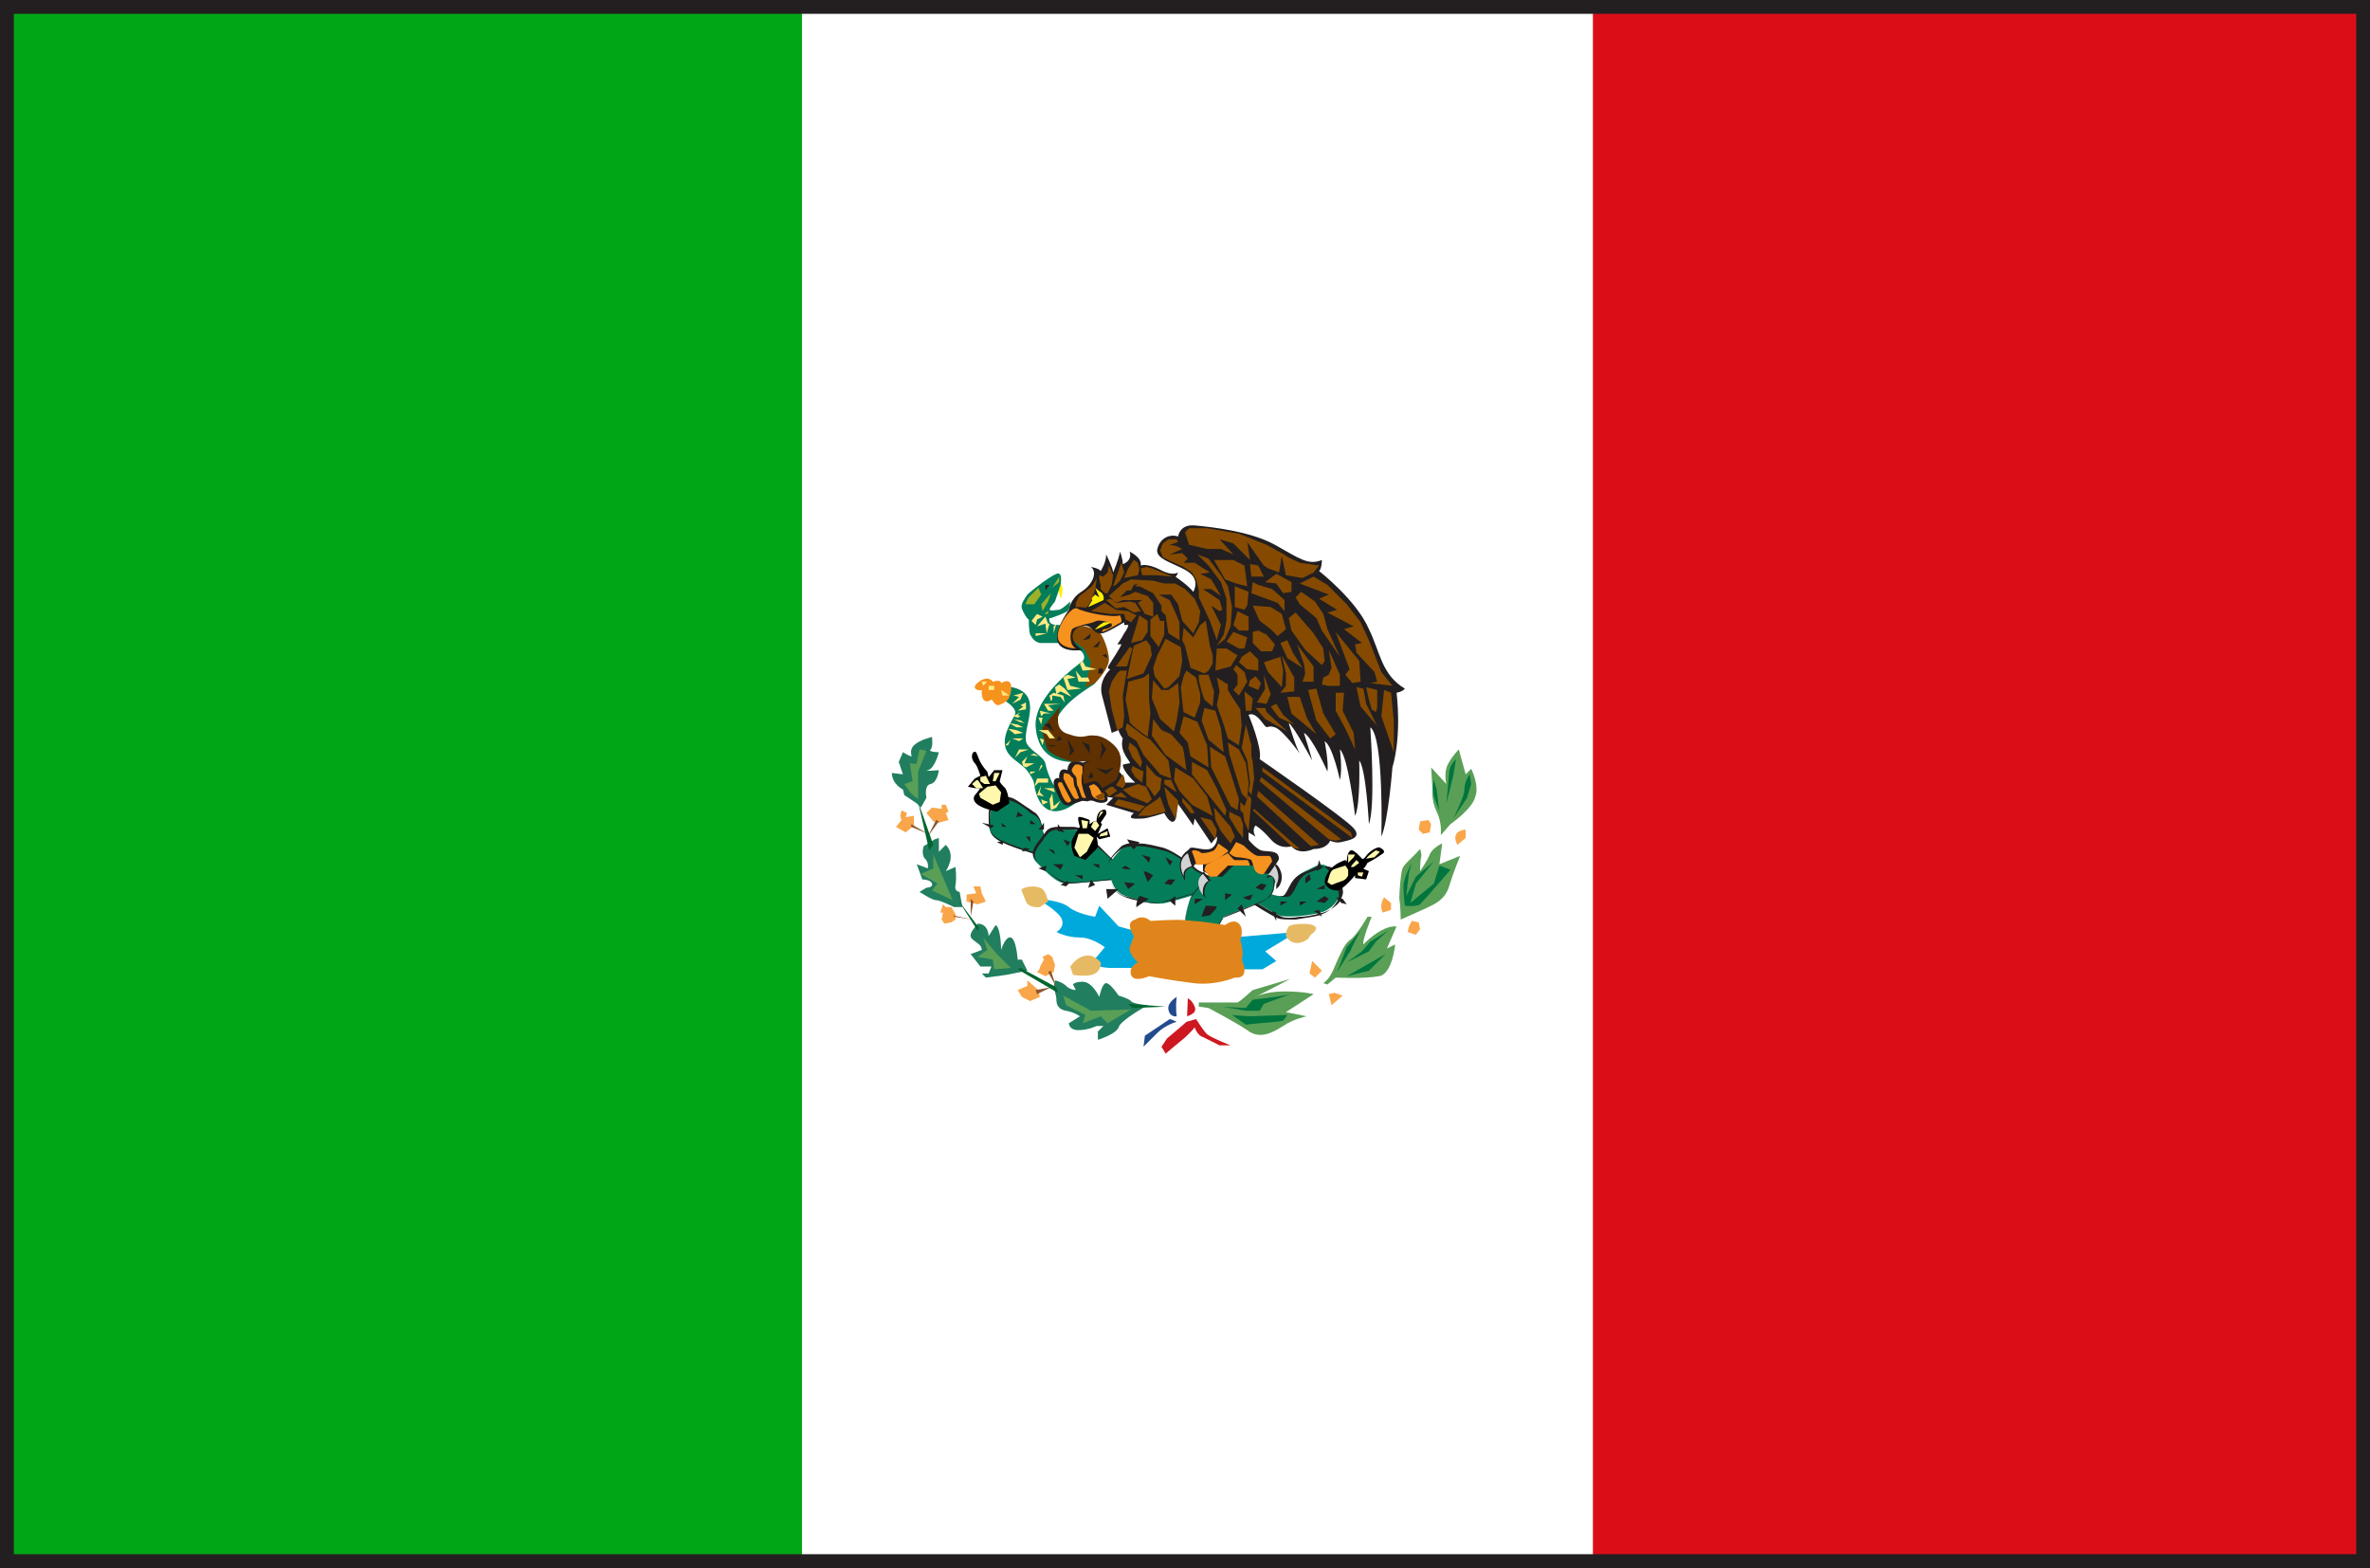 <?xml version="1.0" encoding="utf-8"?>
<!-- Generator: Adobe Illustrator 26.3.1, SVG Export Plug-In . SVG Version: 6.00 Build 0)  -->
<svg version="1.1" id="Layer_1" xmlns="http://www.w3.org/2000/svg" xmlns:xlink="http://www.w3.org/1999/xlink" x="0px" y="0px"
	 viewBox="0 0 171.4 113.4" style="enable-background:new 0 0 171.4 113.4;" xml:space="preserve">
<style type="text/css">
	.st0{fill:#FFFFFF;}
	.st1{fill:#01A616;}
	.st2{fill:#DB0E18;}
	.st3{fill:#00A9DC;}
	.st4{fill:#047E5A;}
	.st5{fill:#231F20;}
	.st6{fill:#FFF100;}
	.st7{fill:#854A00;}
	.st8{fill:#F6921E;}
	.st9{fill:#FFEA81;}
	.st10{fill:#9CB127;}
	.st11{fill:#FFF8AD;}
	.st12{fill:#E0851B;}
	.st13{fill:#E6BA64;}
	.st14{fill:#217E5F;}
	.st15{fill:#F9A64A;}
	.st16{fill:#8E5630;}
	.st17{fill:#00652E;}
	.st18{fill:#599F56;}
	.st19{fill:#00753D;}
	.st20{fill:#224B8E;}
	.st21{fill:#CD181F;}
	.st22{fill:#D0D2D3;}
	.st23{fill:#F6921E;stroke:#231F20;stroke-width:0.22;stroke-miterlimit:22.93;}
	.st24{fill:#5F3100;}
</style>
<g id="a">
</g>
<g id="c">
	<g>
		<rect class="st0" width="171.4" height="113.4"/>
		<rect class="st1" width="58" height="113.4"/>
		<rect x="115.2" class="st2" width="56.2" height="113.4"/>
		<path class="st3" d="M82,67.3L80.9,67l-1.4-1.5l-0.3,0.8c0,0-1.3-0.2-1.9-0.7S75,65,75,65s1.6,0.9,1.8,1.5
			c0.2,0.6-0.4,0.9-0.4,0.9s0.7,0.4,1.7,0.4c0.9,0,1.8,0.7,1.8,0.7l-1,1.2c0,0,0.7,0.3,1.4,0.3s2.2,0,2.2,0L82,67.3L82,67.3z"/>
		<polygon class="st3" points="89.1,67.8 93.8,67.4 91.5,68.8 92.3,69.5 91.3,70.1 87.6,70.1 		"/>
		<path class="st4" d="M91.5,64.5c0.2,0.1,1.2,0.5,1.5,0.2c0.4-0.3,0.5-1.3,1.4-1.7s1-0.6,1.5-0.4c0.4,0.2,1.1,1.7,1,2.1
			s-0.6,1.1-1.4,1.3c-0.7,0.2-2.5,0.4-3,0.2c-0.5-0.2-1.9-1.1-1.9-1.1L91.5,64.5L91.5,64.5z"/>
		<path class="st5" d="M91.5,64.5C91.5,64.5,91.6,64.5,91.5,64.5c0.4,0.2,1.2,0.5,1.4,0.2c0.1-0.1,0.2-0.3,0.3-0.5
			c0.2-0.4,0.5-0.9,1.1-1.1c0.3-0.1,0.5-0.2,0.7-0.3c0.3-0.2,0.5-0.2,0.8-0.1c0.2,0.1,0.5,0.5,0.7,0.9c0.2,0.5,0.4,1,0.3,1.3
			c0,0.2-0.2,0.5-0.5,0.8c-0.2,0.2-0.6,0.4-0.9,0.5c-0.4,0.1-1.1,0.2-1.7,0.3c-0.6,0-1.1,0-1.3-0.1c-0.5-0.2-1.9-1.1-1.9-1.1h-0.1
			h0.1L91.5,64.5L91.5,64.5L91.5,64.5z M91.7,64.6L91.7,64.6C91.6,64.6,91.6,64.6,91.7,64.6l-0.9,0.6c0.2,0.2,1.4,0.9,1.9,1.1
			c0.2,0.1,0.8,0.1,1.3,0c0.6,0,1.3-0.2,1.7-0.3c0.3-0.1,0.7-0.3,0.9-0.5c0.3-0.2,0.4-0.5,0.5-0.8s-0.1-0.8-0.3-1.2
			c-0.2-0.4-0.4-0.8-0.6-0.8c-0.3-0.1-0.4,0-0.8,0.1c-0.2,0.1-0.4,0.2-0.7,0.3c-0.6,0.2-0.8,0.7-1,1.1c-0.1,0.2-0.2,0.4-0.4,0.6
			C92.8,65,92,64.7,91.7,64.6L91.7,64.6z"/>
		<path class="st4" d="M75.7,61c-0.4-0.8-0.2-1.7-0.8-2.1c-0.6-0.4-1.6-1.3-2-1c-0.4,0.2-1.3,0.4-1.3,1c0,0.7-0.3,1.2,0.5,1.8
			c0.8,0.5,3.2,1.2,3.2,1.2L75.7,61L75.7,61z"/>
		<path class="st5" d="M75.6,61c-0.1-0.3-0.2-0.6-0.2-0.9c-0.1-0.5-0.2-0.9-0.5-1.1c-0.2-0.1-0.4-0.2-0.6-0.4
			c-0.5-0.4-1.2-0.8-1.4-0.7c-0.1,0.1-0.2,0.1-0.4,0.2c-0.4,0.2-0.9,0.3-0.9,0.8c0,0.2,0,0.3,0,0.5c0,0.5-0.1,0.9,0.5,1.3
			c0.7,0.5,2.9,1.1,3.2,1.2L75.6,61L75.6,61L75.6,61z M75.4,60.1L75.4,60.1c0.1,0.3,0.1,0.6,0.2,0.9l0,0l0,0l-0.3,0.8l0,0l0,0
			c0,0-2.4-0.7-3.2-1.2c-0.6-0.4-0.6-0.9-0.6-1.4c0-0.1,0-0.3,0-0.4c0-0.5,0.5-0.7,0.9-0.9c0.1,0,0.3-0.1,0.4-0.2
			c0.3-0.2,0.9,0.3,1.5,0.7c0.2,0.1,0.4,0.3,0.6,0.4C75.3,59.2,75.3,59.6,75.4,60.1L75.4,60.1z"/>
		<path class="st4" d="M80.7,62.4c-0.5-0.4-0.6-0.6-1.3-1.2c-0.7-0.6-1.2-1.2-1.8-1.2s-1.6-0.2-2,0.4c-0.4,0.6-1.2,1.3-0.7,1.9
			c0.6,0.6,1.5,1.6,2.2,1.6s3.7-0.3,3.7-0.3L80.7,62.4L80.7,62.4z"/>
		<path class="st5" d="M80.7,62.4c-0.3-0.2-0.4-0.3-0.6-0.5s-0.3-0.3-0.7-0.6c-0.2-0.2-0.3-0.3-0.5-0.5c-0.4-0.4-0.8-0.8-1.2-0.8
			c-0.1,0-0.2,0-0.4,0c-0.6,0-1.3-0.1-1.6,0.4c-0.1,0.1-0.2,0.2-0.3,0.4c-0.4,0.5-0.8,1-0.4,1.5c0.3,0.3,0.7,0.7,1.1,1
			s0.8,0.6,1.1,0.6c0.6,0,3.3-0.3,3.6-0.3L80.7,62.4L80.7,62.4L80.7,62.4z M80.1,61.8L80.1,61.8c0.2,0.2,0.3,0.3,0.6,0.5l0,0l0,0
			l0.2,1.2l0,0l0,0c0,0-3,0.4-3.7,0.3c-0.3,0-0.8-0.3-1.2-0.6s-0.8-0.7-1.1-1c-0.5-0.5,0-1.1,0.4-1.6c0.1-0.1,0.2-0.3,0.3-0.4
			c0.3-0.5,1-0.4,1.6-0.4c0.1,0,0.3,0,0.4,0c0.5,0,0.8,0.3,1.3,0.8c0.2,0.2,0.3,0.3,0.5,0.5C79.8,61.5,80,61.7,80.1,61.8L80.1,61.8z
			"/>
		<path class="st4" d="M87.9,63.7L86.6,63c0,0-1.4-1.3-2.4-1.6s-2.4-0.6-3-0.1c-0.5,0.5-1.2,1.2-1,1.8s0.3,1.4,1.2,1.7
			c0.9,0.3,2,0.7,2.9,0.5s3.1-0.9,3.1-0.9L87.9,63.7L87.9,63.7z"/>
		<path class="st5" d="M87.8,63.7L86.5,63l0,0c0,0-1.4-1.3-2.4-1.5c-0.5-0.1-1.1-0.3-1.7-0.3c-0.5,0-1,0-1.3,0.2s-0.6,0.5-0.8,0.8
			c-0.2,0.3-0.3,0.6-0.2,0.9c0,0.1,0.1,0.2,0.1,0.3c0.2,0.5,0.3,1.1,1,1.4c0.4,0.2,0.9,0.3,1.4,0.4s1,0.2,1.5,0
			c0.9-0.2,2.9-0.8,3.1-0.9L87.8,63.7L87.8,63.7L87.8,63.7z M86.6,62.9L86.6,62.9l1.3,0.7l0,0l0,0l-0.5,0.7l0,0l0,0
			c0,0-2.2,0.7-3.1,0.9c-0.5,0.1-1,0.1-1.5,0s-1-0.3-1.5-0.4c-0.8-0.3-0.9-0.9-1.1-1.4c0-0.1-0.1-0.2-0.1-0.3c-0.1-0.3,0-0.6,0.2-1
			c0.2-0.3,0.5-0.6,0.8-0.9c0.3-0.2,0.8-0.3,1.3-0.2c0.6,0,1.2,0.2,1.7,0.3C85.1,61.6,86.5,62.8,86.6,62.9L86.6,62.9z"/>
		<path class="st6" d="M76.2,42.2c0.3,0.2,0.5,1,0.5,1.1s0.3-0.7,0-1.1c-0.3-0.4-0.3-0.5-0.3-0.5L76.2,42.2z"/>
		<path class="st4" d="M76.7,42.3c0,0,0.2-1-0.3-0.8s-1.8,1.2-2.1,1.5c-0.2,0.3-0.5,0.7-0.4,1s0.4,0.8,0.5,0.8c0,0,0,0.8,0.1,1.1
			c0.2,0.3,0.3,0.5,0.7,0.6c0.4,0,1.7,0,1.7,0s1.1,0.4,1.3,0.6c0.2,0.2,0.3,0.5,0.1,0.7c-0.2,0.2-3.6,2.5-3.4,4.8
			c0.2,2.2,1.7,2.6,3.2,2.5c0,0-2.4-0.3-2-2.2c0.3-1.9,2.6-3.1,3-3.4c0.4-0.3,0.9-2-0.7-3.1c-1.6-1-1.3-1.2-1.3-1.2s-0.2,0-0.5,0
			s-0.8,0-0.7-0.5H76c0,0,0.9-0.3,1.2-0.5c0.2-0.2,0.2-0.7,0.2-0.7s-0.5,0.5-0.8,0.6c-0.3,0-0.9,0.2-0.6-0.2
			c0.2-0.3,0.3-0.4,0.3-0.4L76.7,42.3L76.7,42.3L76.7,42.3z"/>
		<path class="st7" d="M78.5,49.7c0,0,0.5-0.2,0.7-0.3c0.2-0.2,1-1.1,1-1.7s-0.4-1.7-0.7-2c-0.3-0.3-1.9-0.6-1.9-0.6L77,45l-0.4,0.6
			l1.8,1.3l0.5,1C78.9,47.9,78.5,49.7,78.5,49.7z"/>
		<path class="st4" d="M76.8,56.9c-0.4,0-0.5,0-0.7-0.3c-0.2-0.4-0.4-0.9-0.5-1.4s-1.3-1-1.4-1.6c-0.2-1.1,1.3-3.4-1-3.9
			c-1.5-0.3-0.5,1-0.5,1s0.9,0.5,0.7,1c-0.2,0.4-0.9,1.4-0.7,2.3c0.2,0.9,1.3,1.2,1.7,1.9c0.2,0.3,0.4,0.6,0.4,0.9
			c0.3,1.8,1.4,2.5,3.1,1.2C79.3,56.9,76.8,56.9,76.8,56.9L76.8,56.9z"/>
		<path class="st8" d="M72.2,51c0,0,0.7-0.2,0.8-0.6c0.2-0.5,0.3-1.5-0.6-1c0,0,0-0.3-0.6-0.1c0,0-0.3-0.5-1,0s0,0.7,0.2,0.6
			c0,0-0.1,1.2,0.7,0.7C71.8,50.6,71.9,51,72.2,51L72.2,51z"/>
		<polygon class="st9" points="71.1,49.6 71.4,49.3 71,49.3 		"/>
		<polygon class="st9" points="71.5,49.6 71.5,49.9 71.9,49.9 71.9,49.6 		"/>
		<path class="st9" d="M72.4,49.9l0.1,0.4H73L72.4,49.9z"/>
		<path class="st9" d="M73.3,50.3l0.7-0.2l-0.2,0.5l-0.6,0.3l0.5-0.5C73.7,50.4,73.3,50.3,73.3,50.3z"/>
		<polygon class="st9" points="73.6,51.4 74.2,51.3 74.2,50.8 73.8,51 74,51.1 		"/>
		<polygon class="st9" points="73.6,51.9 73.3,51.8 73.8,51.5 73.6,51.7 73.8,51.8 		"/>
		<polygon class="st9" points="73.3,52 73.8,52.1 74.1,52.3 73.7,52.2 		"/>
		<polygon class="st9" points="74,52.6 73.6,52.4 73,52.3 73.5,52.6 		"/>
		<polygon class="st9" points="72.9,52.7 73.5,52.8 74,53 73.4,53.1 		"/>
		<polygon class="st9" points="74,53.4 73.2,53.4 73.7,53.6 		"/>
		<polygon class="st9" points="72.9,53.9 73.1,53.5 72.7,53.9 		"/>
		<polygon class="st9" points="73.7,54.2 73.4,54.8 73.8,54.4 74.4,54.2 		"/>
		<path class="st9" d="M74.2,55.5l0.6-0.3h-0.7l0.2-0.5l-0.4,0.4l0.1,0.3L74.2,55.5z"/>
		<polygon class="st9" points="74.5,54.6 74.8,54.5 75.1,54.7 		"/>
		<polygon class="st9" points="74.5,55.8 74.5,56 74.9,55.8 		"/>
		<polygon class="st9" points="75.3,56.8 75,57.5 75.5,57.6 75.2,57.3 		"/>
		<polygon class="st9" points="76.7,57.9 76.4,58.4 76,58.6 75.9,57.8 76.1,57.4 76.2,58.3 		"/>
		<polygon class="st9" points="75.3,57.8 75.4,58.2 75.8,58 75.5,57.9 		"/>
		<path class="st9" d="M78.1,48l0.2,0.5l1-0.1l-0.8-0.2l-0.2-0.4L78.1,48L78.1,48z"/>
		<polygon class="st9" points="77.8,48.5 78,49.3 78.8,49.3 78.7,49 78.2,49 		"/>
		<polygon class="st9" points="76.9,49 77.2,49.9 78.2,49.8 77.4,49.6 77.2,49.1 77.8,49 77.2,48.8 		"/>
		<polygon class="st9" points="76.4,50.2 76.3,49.7 76.6,49.5 77,49.8 77.5,50.4 76.7,50 		"/>
		<polygon class="st9" points="75.9,50.3 76,50.7 76.1,50.6 76.1,50.3 76.7,50.4 77,50.8 76.9,50.3 76.2,50.1 		"/>
		<path class="st9" d="M74.9,45.8c0.1,0,0.8,0,0.8,0L74.9,46V45.8L74.9,45.8z"/>
		<polygon class="st9" points="76.2,45.8 76.4,45.1 76.2,45.3 		"/>
		<polygon class="st9" points="75.9,45.1 75.7,45.8 75.6,45.1 75,45.3 75.6,44.6 75.8,45.1 		"/>
		<path class="st9" d="M74.6,44.9l0.4-0.5l0.4,0.2L75,44.8l-0.1,0.4L74.6,44.9L74.6,44.9z"/>
		<polygon class="st5" points="75.6,42.3 75.6,42.7 75.9,42.3 		"/>
		<polygon class="st10" points="76.6,41.7 76.6,42.1 76.1,42.5 		"/>
		<path class="st10" d="M75.1,42.5l-0.7,0.7c0,0-0.3,0.5-0.2,0.5c0.1,0,0.6,0,0.6,0l0.5-0.7L75.1,42.5z"/>
		<polygon class="st10" points="76,42.9 75.3,43.7 75.4,44.2 75.8,43.5 		"/>
		<path class="st10" d="M75.8,44.2v0.2c0,0-0.4,0-0.3,0S75.8,44.1,75.8,44.2L75.8,44.2L75.8,44.2z"/>
		<polygon class="st5" points="78.3,46.3 78.9,45.8 78.8,46.2 		"/>
		<path class="st5" d="M79,46.8c0.1,0,0.6-0.5,0.6-0.5l-0.2,0.5H79z"/>
		<polygon class="st5" points="79.7,47.4 80,47.3 80.1,47.6 		"/>
		<polygon class="st5" points="79.5,48.3 79.8,48.4 79.7,48.7 79.4,48.7 		"/>
		<path class="st4" d="M85.6,67.7c0,0,0.1-2.3,0.7-3.1s1.6-1.8,1.6-1.8l2-0.6l1.5,0.3c0,0,0.8,0.5,0.8,1.1s-0.1,1.1-0.6,1.4
			s-3.1,1.3-3.1,1.3l-0.8,1.5L85.6,67.7L85.6,67.7z"/>
		<path class="st5" d="M85.6,67.7c0,0,0.1-2.3,0.7-3.1c0.6-0.8,1.6-1.8,1.6-1.8l0,0l2-0.6l0,0l1.5,0.3l0,0c0,0,0.8,0.5,0.8,1.1
			c0,0.3-0.1,0.6-0.1,0.8c-0.1,0.2-0.2,0.5-0.5,0.6l0,0c-0.5,0.3-2.9,1.2-3.1,1.3l-0.8,1.4l0,0l0,0L85.6,67.7L85.6,67.7L85.6,67.7
			L85.6,67.7L85.6,67.7z M86.3,64.7L86.3,64.7c-0.6,0.7-0.7,2.7-0.7,3l2,0.1l0.8-1.4l0,0l0,0c0,0,2.6-1,3.1-1.3
			c0.2-0.2,0.4-0.4,0.5-0.6s0.1-0.5,0.1-0.8c0-0.5-0.7-1-0.7-1l-1.5-0.3l-2,0.6C87.8,63,86.9,63.9,86.3,64.7L86.3,64.7z"/>
		<polygon class="st5" points="85,63.6 84.5,63.6 84.2,63.9 84.7,64 		"/>
		<path class="st5" d="M82.7,63c0.2,0,0.7,0.3,0.7,0.3L83,63.8L82.7,63z"/>
		<path class="st5" d="M81.3,63.8c0.1,0,0.8,0.1,0.8,0.1l-0.5,0.4C81.6,64.3,81.3,63.8,81.3,63.8z"/>
		<path class="st5" d="M82.5,61.8c0.1,0,0.6,0.6,0.6,0.6l0.1-0.4C83.2,62,82.5,61.8,82.5,61.8z"/>
		<path class="st5" d="M84.3,62c0,0.1,0.3,0.6,0.3,0.6l0.2-0.3L84.3,62z"/>
		<path class="st5" d="M81.5,60.7c0.1,0.1,0.4,0.8,0.5,0.7c0.1,0,0.4-0.5,0.4-0.5L81.5,60.7z"/>
		<path class="st5" d="M80.9,64.3H80l0.1,0.7L80.9,64.3L80.9,64.3z"/>
		<path class="st5" d="M82.2,65.6c0.1-0.1,0.9-0.6,0.9-0.6s-0.4-0.1-0.6-0.2C82.3,64.7,82.1,65.6,82.2,65.6L82.2,65.6z"/>
		<path class="st5" d="M84.6,65.1c0.1,0.2,0.4,0.4,0.4,0.4v-0.7L84.6,65.1L84.6,65.1z"/>
		<path class="st5" d="M86.9,66.3c0-0.1,0.3-0.8,0.3-0.8s0.8,0,0.8,0.1s-0.5,0.6-0.5,0.6L86.9,66.3z"/>
		<polygon class="st5" points="88.6,64.6 88.6,65.1 89.1,64.7 		"/>
		<path class="st5" d="M89.9,64.9c0.1,0.1,0.5,0.2,0.5,0.2l0.2-0.4C90.5,64.7,89.9,64.9,89.9,64.9z"/>
		<path class="st5" d="M90.8,64.2c0.1-0.1,0.4-0.3,0.4-0.3l0.4,0.1l-0.3,0.4L90.8,64.2L90.8,64.2z"/>
		<polygon class="st5" points="89.5,65.7 90.1,66.3 89.8,65.4 		"/>
		<path class="st5" d="M86.4,65c0.1,0,0.6,0,0.6,0l-0.6,0.4V65z"/>
		<path class="st5" d="M92,65.9c0,0.1,0.3,0.7,0.3,0.7V66L92,65.9L92,65.9z"/>
		<polygon class="st5" points="92.6,65.2 92.6,65.5 93.1,65.2 		"/>
		<polygon class="st5" points="94,65.2 94,65.5 94.5,65.2 		"/>
		<polygon class="st5" points="95.2,64.3 95.8,64.3 95.8,64 		"/>
		<polygon class="st5" points="94.4,63.9 94.8,63.6 94.7,63.2 94.4,63.5 		"/>
		<path class="st5" d="M95,65.9c0.1,0,0.6,0.4,0.6,0.4l-0.2-0.5L95,65.9L95,65.9z"/>
		<polygon class="st5" points="96.6,64.9 97.1,65 97.4,65.4 97,65.3 		"/>
		<path class="st5" d="M95.2,65.2l0.6-0.4l0.3,0.2l-0.3,0.3C95.8,65.3,95.3,65.2,95.2,65.2z"/>
		<polygon class="st5" points="95.4,62.2 95.2,63 95.6,62.8 		"/>
		<polygon class="st5" points="81.1,62.8 81.4,62.6 81.8,62.9 		"/>
		<polygon class="st5" points="78.9,63.6 78.7,64.2 79.2,64 		"/>
		<path class="st5" d="M77.7,63.3c0.1,0,0.6,0.3,0.6,0.3v-0.3H77.7z"/>
		<path class="st5" d="M76.1,62.5c0.1,0,0.6,0.4,0.6,0.4l0.2-0.4H76.1z"/>
		<polygon class="st5" points="76.7,64 77.2,63.7 77.3,63.9 77.1,64.1 		"/>
		<polygon class="st5" points="75.8,61.4 76.3,61.8 76.2,61.5 		"/>
		<path class="st5" d="M76.9,60.7l0.3,0.5l0.2-0.3L76.9,60.7L76.9,60.7z"/>
		<path class="st5" d="M75.1,62.8l0.6-0.2L75.6,63L75.1,62.8L75.1,62.8z"/>
		<path class="st5" d="M72.4,59.5l0.1,0.3h0.3L72.4,59.5z"/>
		<path class="st5" d="M71,59.5l0.7,0.4l0.2-0.2L71,59.5L71,59.5z"/>
		<path class="st5" d="M72.1,60.9l0.5-0.1l-0.1,0.3L72.1,60.9L72.1,60.9z"/>
		<path class="st5" d="M74.1,61.3l-0.2,0.3l0.6-0.2L74.1,61.3L74.1,61.3z"/>
		<polygon class="st5" points="74.2,60.5 74.5,60.9 74.5,60.5 		"/>
		<path class="st5" d="M74.5,59.3v0.3h0.4L74.5,59.3L74.5,59.3z"/>
		<polygon class="st5" points="73.6,58.7 73.5,59.1 74,59 		"/>
		<polygon class="st5" points="75.5,59.5 75.1,60 75.5,60 		"/>
		<polygon class="st5" points="76.5,59.6 76.5,60.1 77,60.2 		"/>
		<path d="M70.6,57.4c0,0-0.4,0.3,0,0.7s1.5,0.6,1.5,0.6l0.9-0.6c0,0-0.1-1-0.4-1.2c-0.3-0.3-0.3-0.4-0.3-0.4l0.2-0.8h-0.6l-0.4,0.5
			l-0.1-0.4c0,0-0.4-0.4-0.6-0.9s-0.2-0.6-0.4-0.5c-0.2,0.2-0.1,0.6,0.1,0.8s0.4,0.9,0.4,0.9l-0.4,0.2L70,56.9l0.5,0.1h0.4
			L70.6,57.4L70.6,57.4z"/>
		<path class="st11" d="M70.3,56.7c0,0,0.3-0.3,0.4-0.3c0.1,0.1,0.4,0.6,0.4,0.6h-0.5C70.6,57,70.3,56.7,70.3,56.7z"/>
		<polygon class="st11" points="70.9,56.2 71.3,56.1 71.6,56.7 71.2,56.7 70.9,56.5 		"/>
		<polygon class="st11" points="71.9,55.9 72.3,55.9 72,56.5 71.8,56.5 		"/>
		<polygon class="st11" points="71.4,56.9 72,56.8 72.4,57.3 72.3,58 71.8,58.2 70.9,57.7 70.8,57.4 		"/>
		<path d="M77.7,61.9c0,0-0.4-0.8-0.1-1.3c0.3-0.6,0.5-0.8,0.5-0.8s-0.2-0.6-0.1-0.7c0.1-0.1,0.8,0.2,0.8,0.2v0.3l0.3-0.2h0.2
			c0,0,0-0.7,0.4-0.8c0.4-0.2,0.3,0.3,0.3,0.3l-0.4,0.6l0.1,0.1l-0.3,0.7l0.7-0.4l0.2,0.6l-0.8,0.2l-0.2-0.2c0,0,0.2,0.7,0,0.9
			s-0.8,0.8-0.8,0.8L77.7,61.9L77.7,61.9z"/>
		<polygon class="st11" points="78.2,59.3 78.3,59.9 78.6,59.9 78.7,59.4 		"/>
		<polygon class="st11" points="79.1,59.4 78.9,59.8 79.2,60.1 79.5,59.7 79.3,59.4 		"/>
		<polygon class="st11" points="79.6,60.3 80.1,60.1 80.1,60.4 79.5,60.5 		"/>
		<polygon class="st11" points="78,60.3 77.7,61.3 78.1,62 78.6,61.6 79.1,60.6 78.7,60.3 		"/>
		<polygon class="st11" points="79.6,58.7 79.4,59.2 79.8,58.7 		"/>
		<path d="M95.8,63.8c0-0.4,0.3-0.9,0.7-1.2s0.8-0.4,0.8-0.4l0.1,0.1c0,0,0-0.7,0.3-0.8c0.2-0.1,0.8,0.6,0.8,0.6s0.1,0.1,0.3-0.2
			s0.8-0.7,1-0.6s0.5,0.3,0.1,0.5c-0.4,0.3-1,0.6-1,0.6s-0.2,0.4-0.3,0.4S99,63,99,63l-0.2,0.6L98,63.5v-0.2c0,0-0.9,1.1-1.3,1.1
			S95.9,64.2,95.8,63.8L95.8,63.8z"/>
		<polygon class="st11" points="97.5,62.4 97.5,61.8 98,61.8 97.9,62 		"/>
		<path class="st11" d="M97.7,62.7c0-0.1,0.4-0.5,0.4-0.5l0.2,0.2l-0.4,0.3H97.7z"/>
		<polygon class="st11" points="98.2,63.1 98.6,63.1 98.5,63.4 98.2,63.3 		"/>
		<path class="st11" d="M96,63.8c0.1-0.3,0.2-0.8,0.4-0.9s0.9-0.3,0.9-0.3l0.2,0.3v0.4c0,0-0.1,0.3-0.4,0.4
			c-0.3,0.1-0.8,0.3-0.8,0.3L96,63.8z"/>
		<path class="st11" d="M98.8,62.1c0.2-0.3,0.7-0.6,0.7-0.6l0.3,0.1L99.4,62L98.8,62.1L98.8,62.1z"/>
		<path class="st12" d="M83.2,66.6c1.7-0.1,2.3-0.1,3,0c0.6,0,2.4,0.3,2.4,0.3s0.6-0.5,1-0.1s0.1,1.2,0.1,1.2s0.3,0.9,0.1,1.4
			c0,0,0.7,1.4-0.5,1.3c0,0-1.4,0.6-3,0.4s-3.2-0.5-3.2-0.5s-1.1,0.5-1.3-0.1s0.5-0.9,0.5-0.9s-0.7-0.6-0.6-1.1
			c0.2-0.5,0.3-0.8,0.3-0.8s-0.7-1,0.1-1.2C82.7,66.1,83.2,66.6,83.2,66.6L83.2,66.6z"/>
		<path class="st13" d="M73.9,64.3c0.3-0.2,1.1-0.3,1.5,0c0.3,0.3,0.4,0.9,0.4,0.9l-0.6,0.4c0,0-0.8,0.1-1-0.4S73.8,64.3,73.9,64.3
			L73.9,64.3z"/>
		<path class="st13" d="M77.4,69.9c0.3-0.4,0.7-0.8,1.3-0.8c0.5,0,0.9,0.5,0.9,0.5s0.1,0.5-0.4,0.8s-1.6,0.1-1.6,0.1L77.4,69.9z"/>
		<path class="st13" d="M93,67.7c0-0.2,0-0.4,0.2-0.7c0.2-0.2,1.6-0.3,1.9,0c0.3,0.2-0.3,0.6-0.3,0.6l-0.2,0.3
			C94.6,67.9,93.6,68.7,93,67.7L93,67.7z"/>
		<path class="st14" d="M66.3,58.1l-0.9-0.6l-0.1-0.4c0,0-0.8-0.4-0.8-1.2l0.8,0.1L65,55.1l0.3-0.7c0,0,0.5,0.3,0.6,0.3
			s-0.2-0.4,0.2-0.8s1.3-0.6,1.3-0.6s0.1,0.7-0.1,0.9s0.6,0.2,0.6,0.2s-0.3,1.2-0.8,1.3c-0.4,0.1,0.8,0,0.8,0s-0.1,0.9-0.6,1
			s-0.3,1-0.3,1l-0.4,0.7L66.3,58.1L66.3,58.1z"/>
		<path class="st14" d="M67.6,60.7l-0.8,0.5c0,0-0.2,0.6,0.1,0.9s0.2,0.7,0.2,0.7l-0.8-0.3l0.4,1.1c0,0,0.6,0,0.7,0.3
			c0.1,0.3-0.4,0.3-0.4,0.3l-0.5,0.3c0,0,0.9,0.6,1.2,0.6s1.3,0.5,1.3,0.5h0.6l-0.2-1.1c0,0-0.4,0-0.3-0.5s0-1.3,0-1.3L68.4,63
			c0,0,0.8-1.1,0-1.9l-0.5,0.5v-1L67.6,60.7L67.6,60.7z"/>
		<path class="st14" d="M70.7,66.8c-0.3,0.4-0.7,0.8-0.4,1.1c0.3,0.3,0.7,0.4,0.7,0.8L70.2,69l0.7,0.9h0.8l-0.2,0.5H71l0.3,0.3
			l1.5-0.2l1.5-0.3l-0.4-0.8h-0.3c0,0-0.1-1.5-0.5-1.6s-0.7,0.9-0.7,0.9s0-1.6-0.4-1.8l-0.5,0.8C71.5,67.7,71.5,66.8,70.7,66.8
			L70.7,66.8z"/>
		<path class="st14" d="M76.3,70.9l-0.1,0.5c0,0,0.2,0.6,0.2,0.9s0.1,0.7,0.7,0.8s1,0.4,1,0.4L77.3,74c0,0,0,0.5,0.7,0.5
			s1.3-0.3,1.3-0.3h0.5l-0.4,0.4v0.6c0,0,1.3-0.4,1.5-0.9c0.1-0.5,2.1-1.6,2.1-1.6s-1.1-0.1-1.2-0.3c-0.2-0.2-0.9-0.4-0.9-0.4
			s-0.6-0.9-0.9-0.9s-0.5,1-0.5,1S79,71,78.3,71c-0.6,0-0.7,0.2-0.7,0.2l0.2,0.4c0,0-0.4,0-0.7-0.3S76.3,70.9,76.3,70.9L76.3,70.9z"
			/>
		<path class="st15" d="M65.5,59.1l0.6-0.1v0.7l-0.6,0.5l-0.7-0.4l0.4-0.5L65.1,59l0.1-0.4l0.4,0.2L65.5,59.1L65.5,59.1z"/>
		<polygon class="st15" points="67.5,59.4 67,58.8 67.4,58.4 68.1,58.5 68.1,58.2 68.4,58.2 68.6,58.7 68.4,58.8 68.6,59.3 
			67.9,59.5 		"/>
		<polygon class="st15" points="69.9,64.7 70.6,64.6 70.4,64.1 70.9,64.1 71,64.6 71.3,65.2 70.7,65.4 69.9,65.2 		"/>
		<polygon class="st15" points="68.8,65.6 69.1,66.1 69.1,66.5 68.8,66.7 68.3,66.8 68.1,66.5 68.2,66 68,66 68.2,65.4 68.4,65.6 		
			"/>
		<path class="st15" d="M75,70.3l0.6,0.3l0.6-0.3l0.1-0.5l-0.2-0.6L75.8,69l-0.4,0.2l0.1,0.2c0,0-0.3,0.5-0.3,0.6S75,70.3,75,70.3
			L75,70.3z"/>
		<polygon class="st15" points="75.1,71.6 74.3,70.9 74.3,71.3 73.6,71.6 73.9,72.1 74.5,72.4 75.2,72.1 		"/>
		<polygon class="st16" points="75.8,70.3 76.4,71.4 76,70.2 		"/>
		<path class="st16" d="M74.9,71.6l1.1-0.2l-1,0.5L74.9,71.6z"/>
		<path class="st16" d="M68.9,66.2l1.4,0.3L69,66.3L68.9,66.2L68.9,66.2z"/>
		<polygon class="st16" points="70.4,65.2 70.2,66.3 70.2,65 		"/>
		<polygon class="st16" points="65.9,59.6 67.1,60.3 65.9,59.8 		"/>
		<polygon class="st16" points="67.7,59.3 67.1,60.5 67.9,59.4 		"/>
		<polygon class="st17" points="66.4,58 67.2,61.5 67.5,61.1 		"/>
		<polygon class="st17" points="70.7,67.3 69.3,65.1 70.8,67.1 		"/>
		<polygon class="st17" points="76.4,71.4 73.8,70 73.6,70.1 76.5,71.8 		"/>
		<polygon class="st17" points="81.6,72.6 84.3,72.8 81.9,72.9 		"/>
		<path class="st18" d="M104.2,60.4c0-0.1,0.1-0.9-0.3-1.7s-0.3-1.6-0.3-1.6l-0.1-1.6l1.1,1.2c0,0-0.2-0.8,0.1-1.4s0.8-1.1,0.8-1.1
			L106,56l0.4-0.4c0,0,0.6,1.2,0.3,2c-0.2,0.9-1.8,2-1.8,2L104.2,60.4L104.2,60.4L104.2,60.4z"/>
		<path class="st19" d="M103.7,56.4c0,0-0.2,0.7,0.1,1.5c0.3,0.7,0.3,0.8,0.3,0.8l-0.2-1.6L103.7,56.4L103.7,56.4z"/>
		<path class="st19" d="M105.3,54.9c-0.4,0.4-0.5,0.8-0.5,1s-0.2,2.2-0.2,2.2l0.5-2l0.1-0.6L105.3,54.9z"/>
		<path class="st19" d="M106.3,56c-0.3,0.4-0.4,0.8-0.4,1.2s-0.8,2-0.8,2l1-1.5l0.3-1L106.3,56L106.3,56z"/>
		<path class="st18" d="M102.7,61.4c-0.7,0.8-1.2,1.1-1.3,1.5s-0.2,1.5-0.2,2.1c0.1,0.6,0.1,1.5,0.1,1.5s1.6-0.7,2-0.9
			s1.2-0.5,1.5-1.5s0.8-2.2,0.8-2.2l-1.5,0.6l0.2-1.5c0,0-0.7,0.3-0.9,0.8c-0.2,0.5-0.7,1.2-0.7,1.2s0-0.8,0.1-1.1
			C102.8,61.7,102.7,61.4,102.7,61.4L102.7,61.4z"/>
		<path class="st19" d="M102.1,62.4c0,0-0.6,1.1-0.6,1.7s0.1,1.4,0.1,1.4s0.8,0.1,1.1-0.1c0.3-0.3,2.2-2.5,2.2-2.5l-0.8-0.3
			l-0.4,1.3l-1.7,1.4l0.4-1.4l1.3-1.6l-1.3,1.1l-0.7,1.4l0.2-1.7L102.1,62.4L102.1,62.4z"/>
		<path class="st18" d="M95.7,71.1c0.6-0.4,0.8-1.2,1-1.6s0.5-1.2,0.9-1.5c0.5-0.3,1.3-1.7,1.3-1.7h0.3c0,0-0.7,1.7-0.6,2
			c0,0,1.3-1.4,2.4-1.3l-0.7,1.6l0.6-0.3c0,0-0.2,2.2-1.2,2.3c-1,0.2-3.1,0.1-3.1,0.1L96,71.2L95.7,71.1L95.7,71.1z"/>
		<path class="st19" d="M98.4,67.3l-1,1.2l-0.7,1.8l1-1.6C97.7,68.6,98.4,67.3,98.4,67.3L98.4,67.3z"/>
		<polygon class="st19" points="100.4,67.3 99.1,68.1 98.5,68.8 97.4,69.6 99,68.8 99.5,68.1 		"/>
		<polygon class="st19" points="100.2,69 97.4,70.6 99,70.2 		"/>
		<path class="st18" d="M86.7,72.5c0.1,0,1.5,0,1.5,0s1.2,0,1.3,0s1.1-0.9,1.1-0.9l2.7-0.8l-2.5,1.3c0,0,0.7-0.4,2.1-0.4
			s2.1,0.2,2.1,0.2l-2,1.3l1.5,0.3c0,0-1,0.2-1.7,0.7c-0.8,0.5-1.7,1-2.6,0.3c-0.9-0.6-2.8-1.6-2.8-1.6l-0.7-0.1V72.5L86.7,72.5z"/>
		<path class="st19" d="M90.1,74.1C90.1,74.1,90.2,74.1,90.1,74.1c0.8-0.1,2.6-0.2,2.7-0.3s0.3-0.4,0.3-0.4s-2.4,0.1-2.7,0.1
			c-0.3,0-1.3-0.1-1.3-0.1L90.1,74.1z"/>
		<path class="st19" d="M93.3,71.9c-0.8,0.2-2.7,0.4-2.7,0.4l-0.5,0.6c0,0-2-0.1-1.8-0.1s1.8,0.3,1.8,0.3h1l0.3-0.5L93.3,71.9
			L93.3,71.9z"/>
		<path class="st20" d="M85.1,72.1c-0.1,0.8,0,1.4,0,1.4s-0.5,0.1-0.6-0.5C84.4,72.5,85.1,72.1,85.1,72.1z"/>
		<path class="st21" d="M85.9,72.2c0,0.7-0.1,1.4,0,1.3s0.7-0.2,0.5-0.7C86.2,72.3,85.9,72.2,85.9,72.2z"/>
		<path class="st20" d="M84.6,73.7c0.1,0,0.5,0.2,0.5,0.2s-0.8,0.2-1.4,0.8s-1,1-1,1l0.1-0.8L84.6,73.7z"/>
		<path class="st21" d="M85.8,73.9c-0.2,0.2-1.4,1.2-1.4,1.2L84,75.7l0.3,0.5c0,0,0.7-0.6,1.2-1s0.9-0.9,0.9-0.9s0.2,0.6,0.6,0.7
			c0.4,0.2,1.2,0.6,1.2,0.6H89c0,0-1.3-0.5-1.7-0.8c-0.3-0.3-0.8-1.1-0.8-1.1L85.8,73.9L85.8,73.9z"/>
		<polygon class="st15" points="94.9,69.5 94.7,70.4 95.1,70.7 95.6,70.2 		"/>
		<polygon class="st15" points="96.1,71.9 96.3,72.7 97.1,72 96.5,71.8 		"/>
		<path class="st15" d="M100.1,64.9c-0.2,0.3-0.3,0.7-0.1,1.1l0.6-0.2v-0.5L100.1,64.9z"/>
		<polygon class="st15" points="101.9,67 102.1,66.6 102.6,66.7 102.7,67.2 102.4,67.6 101.8,67.4 		"/>
		<polygon class="st15" points="103.3,59.3 103.5,59.6 103.4,60.2 102.9,60.3 102.6,60 102.7,59.4 		"/>
		<path class="st15" d="M106,60v0.6l-0.6,0.5C105.4,61.1,104.8,60.1,106,60z"/>
		<g>
			<path class="st5" d="M78.3,47c0,0-3.4,0.6-1-2.9c0,0,0.1-0.8,0.9-1.3s1.2-1.4,0.7-1.8c0,0,0.6,0.1,0.7,0.3c0,0,0.4-0.6,0.4-1.2
				c0,0,0.5,1,0.5,1.3c0,0,0.4-0.9,0.5-1.5c0,0,0.2,0.5,0.2,0.9c0,0,0.7-0.2,0.5-0.9c0,0,0.9,0.4,0.8,1c0,0,0.4-0.2,1.4,0.3
				c0.9,0.5,1.3,0.2,1.3,0.2s-0.1,0.3-0.2,0.3c0,0,0.9,0.6,1.3,1.1c0,0,0.5-0.8-0.3-1.4s-2.5-0.9-2.3-1.7s0.9-1.1,1.5-0.9
				c0,0,0.1-0.9,1.2-0.8s4,0.4,5.8,1.4s2.4,1.5,3.4,1.1c0,0,0,0.6-0.2,0.8c0,0,2.7,2.1,3.6,4.2c0.8,1.6,0.9,3.3,2.6,4.3
				c0,0-0.1,0.2-0.6,0.3c0,0,0.4,3-0.3,5.4c0,0-0.3,3.9-0.8,5c0,0,0.2-7.2-0.8-7.9c0,0,0.4,5.7-0.1,7c0,0-0.2-4-0.7-4.6
				c0,0,0.1,3.2-0.3,4c0,0-0.5-4.3-1.1-4.8c0,0,0.2,1.5,0,2.2c0,0-0.5-2.4-1.1-2.8c0,0,0.3,1.6,0.2,2.2c0,0-1.1-2.5-1.7-2.8
				c0,0,0.5,1.6,0.6,2c0,0-1.4-2.6-1.7-2.7c0,0,0.5,1.7,0.8,2.2c0,0-1.2-1.7-1.8-1.9c-0.6-0.2-0.5,0.2-0.8-0.2s-0.7-0.9-1.1-0.7
				c0,0,1,2.4,0.8,3.2c0,0,6.1,4.2,6.8,5s-0.6,0.9-0.9,1c-0.4,0.1-0.8-0.1-0.8-0.1S96,61.4,95,61.4c0,0-1,0.5-1.6-0.2
				c0,0-0.8,0.3-1.5-0.5s-1.1-1-1.1-1s-0.3,0.3,0,0.8l-0.5-0.3c0,0,0,0.4,0,0.5s0.6,0.7,0.9,0.8s1,0,1.2,0.3s0,0.5,0,0.5l-0.5,0.8
				c0,0-0.7,0.4-1-0.5h-1.7l-0.8,0.8h-0.6L87,63v-0.5h-0.7L86,61.6c0,0-0.1-0.3,0.2-0.3s0.9,0.2,1.3,0.1s0.6-0.7,0.5-0.9L87.6,61
				l-1.2-1.8l-0.1,0.5L85.1,58c0,0,0.1,1.2-0.2,1.4s-0.7-0.6-0.7-0.6s-1.2,0.4-1.6,0.4s-1.2,0.1-0.6-0.4l-2-0.6l0.5-0.5l-0.6-0.1
				c0,0,0.4,0.3-0.1,0.4c-0.5,0-0.6-0.1-0.8-0.1c-0.1,0-0.7,0-0.7,0s-1,0.4-1.3,0.3c-0.3-0.1-0.8-1.3-0.8-1.6s0.3-0.4,0.4-0.3
				c0,0-0.1-0.9,0.6-0.6c0,0,0-1,1-0.5l0.5-0.2c0,0,1.8,0.5,2.1,0.7c0.2,0.2,0.5,0.3,0.4,0.9h0.9c0,0-0.9-0.8-0.9-1.3
				c0,0,0.4-0.1,0.5-0.1c0.2,0-0.8-0.8-0.5-1.8c0,0-0.3-0.4-0.3-0.6L80.4,53c0,0-0.4-1.6-0.7-2.7c-0.3-1.1,0.6-1.9,0.6-1.9
				s-0.3,0-0.1-0.3c0.2-0.3,0.9-1.4,0.9-1.5h-0.3c0,0,0.3-0.4,0.5-0.8c0.3-0.4,0.3-0.6,0.3-0.6h-0.3V45c0,0-1.3,0.8-1.6,0.8
				s-0.4,0-0.6-0.2c-0.4-0.5-1-0.4-1.3-0.1C77.4,45.9,77.5,46.5,78.3,47L78.3,47z"/>
			<path class="st6" d="M78.7,43.9l1.1-0.5c0,0,0.1-0.2-0.1-0.5c-0.3-0.2-0.5-0.4-0.5-0.4l0.3,0.7L79.2,43l-0.3,0.3l0.1,0.1
				L78.7,43.9z"/>
			<path class="st8" d="M77.9,44c0.5,0.3,2.6,0.7,3.1,0.5c0.2,0.5,0.1,0.5-0.1,0.6c0,0-1,0.6-1.2,0.6c0,0,0-0.2,0.2-0.2
				s0.5-0.2,0.5-0.2c0-0.1,0-0.2,0-0.2s-0.7-0.3-1.1-0.2c-0.4,0.2-0.7,0.2-1,0.3s-0.8,0.2-0.8,0.4c-0.1,0.2-0.2,1,0.3,1.3
				c0,0-1.2,0-1.3-0.8C76.4,45.3,77.5,43.8,77.9,44L77.9,44z"/>
			<path class="st6" d="M79.2,45.5c0,0,0.4-0.4,0.5-0.4C79.8,45,79.8,45,80,45s0.4,0,0.4,0S79.2,45.6,79.2,45.5z"/>
			<path class="st8" d="M86.2,61.6c0.1,0.2,0.3,0.8,0.3,0.9s0.6,0,0.7,0s1-0.4,1.2-0.6c0.2-0.2,0.5-0.3,0.4-0.4S88.1,61,88.1,61
				s-0.1,0.3-0.3,0.5c-0.2,0.1-0.5,0.2-0.9,0.2C86.7,61.5,86.2,61.4,86.2,61.6L86.2,61.6z"/>
			<path class="st8" d="M91.8,61.9c-0.2,0-0.5,0-0.8,0s-0.9-0.6-1-0.7c-0.1-0.1-0.6-0.3-0.6-0.3l-0.5,0.8c0,0,0.3,0.3,0.6,0.3
				c0.2,0,0.9,0.1,1,0.2c0.1,0.2,0.2,0.7,0.3,0.8s0.3,0.3,0.6,0.2l0.6-0.9C92,62.4,92,62,91.8,61.9L91.8,61.9z"/>
			<path class="st8" d="M87.3,62.5c0.2-0.1,1.5-0.8,1.5-0.8s0.4,0.5,0.5,0.5s0.9,0,0.9,0c0.1,0,0.2,0.4,0.2,0.4h-1.6L88,63.4h-0.5
				c0,0-0.4-0.4-0.4-0.5C87.1,62.9,87.2,62.5,87.3,62.5L87.3,62.5z"/>
			<path class="st5" d="M86.1,61.6c0,0,0.2,0.8,0.3,0.9c0,0.1,0,0.1-0.2,0.2c-0.2,0.1-0.5,0.2-0.5,0.6v0.4l-0.2-0.4
				c0,0-0.6-1.1,0.4-1.8l0.1-0.1L86.1,61.6L86.1,61.6L86.1,61.6z M86.1,62.5L86.1,62.5c0,0-0.1-0.5-0.2-0.7
				c-0.4,0.3-0.4,0.8-0.3,1.1C85.7,62.7,85.9,62.5,86.1,62.5C86.1,62.5,86.1,62.6,86.1,62.5z"/>
			<path class="st22" d="M85.9,61.7c0,0,0.2,0.8,0.3,0.9c0,0.1-0.7,0.1-0.6,0.8C85.6,63.3,85,62.3,85.9,61.7z"/>
			<path class="st5" d="M87.1,63.1l0.4,0.5l0.1,0.1h-0.1c0,0-0.4,0.2-0.4,0.9l0.1,0.4L87,64.7c0,0-0.7-1.1,0.1-1.7V63.1L87.1,63.1
				L87.1,63.1L87.1,63.1z M87.2,63.7L87.2,63.7L87,63.3c-0.3,0.3-0.2,0.7-0.1,1C86.9,63.9,87.1,63.7,87.2,63.7L87.2,63.7z"/>
			<path class="st22" d="M87,63.2l0.4,0.5c0,0-0.5,0.2-0.4,1C86.9,64.7,86.3,63.7,87,63.2z"/>
			<path class="st5" d="M91.7,63.3l0.5-0.7l0.1-0.1l0.1,0.1c0,0,0.6,0.7,0.1,1.5l-0.2,0.2V64c0,0-0.1-0.7-0.4-0.6l-0.3,0.1
				L91.7,63.3L91.7,63.3L91.7,63.3z M92.2,62.8L92.2,62.8l-0.3,0.4c0.2,0,0.3,0.3,0.4,0.5C92.4,63.3,92.3,63,92.2,62.8L92.2,62.8z"
				/>
			<path class="st22" d="M91.7,63.3l0.5-0.7c0,0,0.5,0.7,0.1,1.4C92.3,64,92.2,63.2,91.7,63.3L91.7,63.3z"/>
			<path class="st23" d="M76.4,56.8c0.1,0.2,0.4,1.2,0.7,1.3c0.3,0.2,0.5-0.2,0.5-0.2l-0.7-1.4C76.8,56.5,76.4,56.3,76.4,56.8
				L76.4,56.8z"/>
			<path class="st23" d="M76.9,55.8c-0.1,0.1-0.1,0.4-0.1,0.5s0.7,1.4,0.8,1.5c0.1,0,0.1,0.1,0.2,0.1s0.3-0.1,0.4-0.1
				s-0.3-0.7-0.3-0.9c-0.1-0.2-0.1-0.6-0.2-0.7c-0.1-0.1-0.2-0.1-0.2-0.2C77.4,55.9,77.2,55.8,76.9,55.8L76.9,55.8z"/>
			<path class="st23" d="M77.7,55.2c-0.1,0.1-0.3,0.3-0.3,0.5s0.2,0.4,0.3,0.5c0.1,0.1,0,0.6,0.2,0.8c0.1,0.2,0.2,0.8,0.4,0.8
				s0.4,0.1,0.4,0c0,0-0.3-0.7-0.3-0.9c-0.1-0.2-0.1-0.8,0-1c0-0.3,0-0.5,0-0.5C78.3,55.3,78.1,55.1,77.7,55.2L77.7,55.2z"/>
			<path class="st23" d="M79.3,56.7c0.2,0.1,0.5,0.6,0.5,0.7s0.2,0.2,0.2,0.4s-0.6,0.2-0.9,0c-0.2-0.1-0.3-0.4-0.3-0.5
				s-0.2-0.5-0.2-0.5s0.4-0.2,0.5-0.2C79.2,56.6,79.3,56.7,79.3,56.7L79.3,56.7z"/>
			<path class="st7" d="M78,43.9c0.4,0,0.5,0.1,0.6,0c0,0,0.3-0.3,0.4-0.7c0.2-0.4,0.3-1,0.3-1.4c0,0-0.2,0.6-0.6,0.8
				C78.3,43,78.1,43,78,43.2s-0.2,0.4-0.2,0.4v0.3H78L78,43.9L78,43.9z M86,39.4L86,39.4l-0.3-0.9l0.3-0.3h1.3l2.3,0.4l2,0.8
				c0,0,1.3,0.7,1.4,0.8s1,0.5,1,0.5l1.4,0.2L95,41.4l-0.8,0.4L93,41.6l-0.3-1.4l-0.2,1.2l-0.8-0.3l-0.3-0.2l-1.2-1.7l0.2,1.3
				l-1.2-1.2l-1-0.3l1,1.1l-0.9-0.4h-1L86,39.4L86,39.4L86,39.4z M90.4,40.8L90.4,40.8l0.1,0.9h0.9L91,40.9
				C91,40.9,90.5,40.8,90.4,40.8L90.4,40.8L90.4,40.8z M91.5,42.1L91.5,42.1l0.8,0.1l0.5,0.7l0.6-0.1v-0.7l-1.1-0.6L91.5,42.1
				L91.5,42.1L91.5,42.1z M90.6,42.1L90.6,42.1l0.4,0.2l1,0.3l0.9,0.8v0.8l-0.5-0.6l-1.9-0.7L90.6,42.1L90.6,42.1z M90.6,43.8
				L90.6,43.8l0.5,1.1l0.8,0.6l0.5,0.5l0.6-0.5l-0.3-1.1l-0.8-0.5L90.6,43.8L90.6,43.8L90.6,43.8z M90.6,45.7L90.6,45.7l0.4-0.1
				l0.6,0.3l0.6,0.7L92,47.1h-0.8l-0.6-0.6V45.7L90.6,45.7L90.6,45.7z M89.8,47.5L89.8,47.5l-0.2,0.4l0.6,0.5l0.8,0.1v-0.8l-0.6-0.6
				L89.8,47.5L89.8,47.5L89.8,47.5z M90.4,49.2L90.4,49.2l0.4-0.3l0.4,0.5L91,49.9l-0.7-0.3L90.4,49.2L90.4,49.2z M93.7,43.2
				L93.7,43.2l0.4-0.4l1,0.7l0.6,0.9l0.3,1.1l0.9,2l-1.3-1.9l-0.4-0.9l-1.2-1L93.7,43.2L93.7,43.2z M93.2,44.7L93.2,44.7l0.2,0.9
				l1,1.4l1.2,1.1l0.2-0.3l-0.1-0.9L95,45.8l-1.3-1.5L93.2,44.7L93.2,44.7L93.2,44.7z M92.6,46.5L92.6,46.5l0.5,1.1l1.1,0.7
				l-0.7-1.1l-0.4-0.9L92.6,46.5L92.6,46.5L92.6,46.5z M91.4,47.9L91.4,47.9l1.2-0.4l0.2,1l-0.1,1.2l-1-1.1L91.4,47.9L91.4,47.9
				L91.4,47.9z M99.1,49.4L99.1,49.4l1.6,0.2l-0.8-1L99,46.3L98.4,45l-1-1.3L96,42.3l-1-0.6l-1,0.5l2.1,0.8l-0.7,0.3l1.3,0.8
				L96,44.3l1.9,1l-0.7,0.2l1.3,1L98,46.6l0.1,0.6l1.3,1.4l0.2,0.7L99.1,49.4L99.1,49.4L99.1,49.4z M97.3,48.8L97.3,48.8l0.5,0.6
				l0.6-0.1l-0.1-1.5l-1.7-2.1l1,2.7L97.3,48.8L97.3,48.8L97.3,48.8z M96,49.6L96,49.6h0.9v-0.8L96.1,47l0.2,1.3l-0.2,0.5L95.7,49
				l-0.1,0.5L96,49.6L96,49.6L96,49.6z M94.2,49.3L94.2,49.3H95v-1.1l-1.2-1.6l0.5,1.4l0.1,0.7L94.2,49.3L94.2,49.3L94.2,49.3z
				 M92.6,50.1L92.6,50.1l0.4-0.5v-0.9l-0.3-1.3l0.9,1.6v1C93.6,50,92.7,50.1,92.6,50.1L92.6,50.1z M90.9,50.8L90.9,50.8l0.7,0.1
				l0.3-0.7l-0.5-1.4l0.1,1L90.9,50.8L90.9,50.8z M90.8,51.2h0.7l0.1,0.3l1.5,1.4L91.5,52L90.8,51.2L90.8,51.2L90.8,51.2z
				 M91.9,51.1L91.9,51.1l0.4-0.2l0.5,0.8l0.8,0.7l-1.1-0.5L91.9,51.1L91.9,51.1L91.9,51.1z M98.8,49.7L98.8,49.7l0.8,0.2v1.3
				l-0.1,0.3l-0.3-0.2L99,50.6L98.8,49.7L98.8,49.7L98.8,49.7z M100.1,49.9L100.1,49.9l0.5,0.2c0,0,0.2,2,0.2,2.1s0,2.2,0,2.2
				l-0.9-2.6L100.1,49.9L100.1,49.9L100.1,49.9z M98.1,49.7L98.1,49.7l0.3,1.4l1.2,1.4l-0.8-1.6l-0.2-1.1L98.1,49.7L98.1,49.7
				L98.1,49.7z M93.1,50.4L93.1,50.4l0.3,1.2l1.8,1.5l-0.7-1.2L94,50.4H93.1L93.1,50.4z M94.6,49.9L94.6,49.9l0.6-0.1l0.5,1.8
				l0.9,1.5l-0.4,0.3l-1-1.3L94.6,49.9L94.6,49.9L94.6,49.9z M96.6,50.1L96.6,50.1v1.3l0.7,1.3l0.7,1.5L97.9,53l-0.8-1.6l0.1-1.3
				L96.6,50.1L96.6,50.1z M90,50L90,50l0.1,1.4h0.4l0.1-0.9L90,50L90,50z M89.2,49.9L89.2,49.9l0.3-0.4v-0.7l-0.3-0.4l0.2-0.3
				l0.6,0.5l0.2,0.7l-0.6,1L89.2,49.9L89.2,49.9L89.2,49.9z M88,46.3L88,46.3c0-0.1,0.3-1.1,0.3-1.1l-0.7-1.4l0.6,0.4l0.2-0.1
				l-0.2-0.7L87,42.6h0.6l0.7,0.5l-0.7-1.2l-0.8-0.4l0.7-0.1l-1.1-0.7h-0.8l0.3-0.3L85.5,40l-0.9,0.1l0.9-0.4l-0.4-0.2l-0.5-0.1
				l0.6-0.2L85.1,39h-0.6l-0.4,0.3l-0.2,0.5l0.2,0.5l0.6,0.3l0.9,0.4l0.6,0.4l0.3,0.5l0.2,0.8v0.5l0.8,1.7L88,46.3L88,46.3L88,46.3z
				 M88,46.7L88,46.7l0.6-0.5l0.4-0.9l0.1-1.4l-0.3-1.5l-0.5-0.8l-0.9-1.2l-0.8-0.3l0.8,0.8l0.9,1.2l0.4,1.2v1.6l-0.2,1L88,46.7
				L88,46.7L88,46.7z M88.7,46.9H88l-0.1,1.6l1.1-0.3l0.5-0.8L88.7,46.9L88.7,46.9L88.7,46.9z M89.2,45.7L89.2,45.7l1,0.4L90,46.9
				h-0.4l-0.9-0.5L89.2,45.7L89.2,45.7z M89.5,44.2L89.5,44.2l0.8,0.4v1h-0.7l-0.4-0.4L89.5,44.2L89.5,44.2z M89.3,42.4L89.3,42.4
				l1,0.4l-0.1,1L90,44.1l-0.7-0.2V42.4L89.3,42.4L89.3,42.4z M87.8,40.5L87.8,40.5l0.8,1.4l0.8,0.3l0.8,0.2L90,40.9l-0.8-0.4H87.8
				L87.8,40.5L87.8,40.5z M79.2,57.6L79.2,57.6l0.6-0.3l0.1,0.2l-0.1,0.3h-0.4L79.2,57.6L79.2,57.6L79.2,57.6z M80.3,56.9L80.3,56.9
				l-0.4,0.3l0.1,0.1l0.2,0.3l0.6-0.4l-0.3-0.3C80.6,56.9,80.3,56.9,80.3,56.9z M81.3,56.2L81.3,56.2l0.1,0.5L81.2,57l-0.5-0.2
				l0.5-0.8L81.3,56.2L81.3,56.2z M80.5,57.6L80.5,57.6l0.6-0.3l0.4,0.4L80.5,57.6L80.5,57.6L80.5,57.6z M83.3,57.8L83.3,57.8
				l-0.4-0.9l-0.6-0.2l-1.1,0.4l0.6,0.5l1.2,0.5L83.3,57.8L83.3,57.8z M80.6,58.2L80.6,58.2l0.1-0.2l0.2-0.2l1.9,0.5l-0.4,0.4
				L80.6,58.2L80.6,58.2z M83.9,57.6L83.9,57.6l0.4,1.1L83.1,59h-0.8l0.5-0.6l0.9-0.6L83.9,57.6L83.9,57.6L83.9,57.6z M85.5,57.7
				L85.5,57.7l0.6,0.6l0.3,0.5h-0.3L85.5,58V57.7L85.5,57.7z M84.2,56.4L84.2,56.4h0.5l0.4,0.9l-0.9-0.6V56.4L84.2,56.4z M84.2,56.9
				L84.2,56.9l0.1,0.5l0.2,0.8l0.5,1l0.2-1v-0.3L84.2,56.9L84.2,56.9L84.2,56.9z M90.7,58.5L90.7,58.5l3.3,2.9l-0.5-0.1l-2.9-2.7
				L90.7,58.5L90.7,58.5L90.7,58.5L90.7,58.5z M91,57.2L91,57.2l-0.1,0.4l3.9,3.6l0.6-0.1L91,57.2L91,57.2z M91.2,56.2L91.2,56.2
				L91.2,56.2l-0.1,0.3l5,4.2l0.5,0.1l0.4-0.1L91.2,56.2L91.2,56.2L91.2,56.2z M91.3,55.5L91.3,55.5v0.3l6.5,4.8l-0.1-0.4L91.3,55.5
				L91.3,55.5z M89.7,58L89.7,58v0.6l0.2,0.2l0.1,0.6l0.3,0.7l0.1-1.2l0.1-1.1l-0.2-0.3L90,58.3L89.7,58L89.7,58L89.7,58z
				 M88.9,59.1L88.9,59.1v-0.4l0.8,0.4l0.2,0.5v1l-0.4-0.5L88.9,59.1L88.9,59.1L88.9,59.1z M87.8,58.4L87.8,58.4l0.1,0.9l0.4,0.8
				L89,61l0.3-0.5L89,59.8L87.8,58.4L87.8,58.4z M86.8,59.1L86.8,59.1l0.8,0.2L88,60l-0.1,0.7L86.8,59.1L86.8,59.1L86.8,59.1z
				 M81.9,55.4L81.9,55.4l0.8,0.4l-0.1,0.8l-0.5-0.4l-0.3-0.5L81.9,55.4L81.9,55.4z M82.9,55.3L82.9,55.3l0.7,0.8l0.4,0.2l-0.1,0.8
				l-0.4,0.5L83.1,57l-0.2-0.2V55.3L82.9,55.3z M90.1,52.4L90.1,52.4l-0.3,1.7l0.4,0.9l0.2,1.6l-0.1,0.6l0.2,0.3l0.2-1.2l-0.1-1.2
				l-0.1-0.4v-0.8L90.1,52.4L90.1,52.4L90.1,52.4z M88.8,53.7L88.8,53.7l0.8,0.5l0.5,1l0.2,1.4l-0.1,1.2l-0.4-0.4l-0.9-2.9
				L88.8,53.7L88.8,53.7L88.8,53.7z M87.5,54L87.5,54l1.1,0.7l0.4,1.2l0.6,1.9l-0.1,0.8L89,58.3l-1.4-2.8L87.5,54L87.5,54L87.5,54z
				 M86.2,55.1L86.2,55.1V56l1.2,1.5l1.2,1.5l0.1-0.4L88,57l-0.7-1.3L86.2,55.1L86.2,55.1L86.2,55.1z M85,55.5L85,55.5l-0.1,0.9
				l0.4,0.8l0.9,1l1.5,0.8l-0.4-1.4l-1-1.3L85,55.5L85,55.5z M81.7,53.7L81.7,53.7l-0.1,0.4l0.3,0.7l0.6,0.7l0.1-0.4l-0.4-1
				L81.7,53.7L81.7,53.7L81.7,53.7z M81.5,52.3L81.5,52.3l-0.1,0.4l0.2,0.5l0.6,0.4l0.5,1l1.2,1.4l0.8,0.3L84.5,55l-1.3-1.5
				l-0.5-0.3L81.5,52.3L81.5,52.3z M88,49L88,49l0.2,1L88,51l0.5,1.4l0.3,1l0.8,0.5l0.2-1.4l-0.1-1.2l-0.6-0.9l-0.3-0.5v-0.4L88,49
				L88,49L88,49z M87.1,51.2L87.1,51.2l-0.2,0.9l0.5,1.4l1.1,0.9l-0.2-1.7l-0.4-1.3L87.1,51.2L87.1,51.2L87.1,51.2z M85.6,51.8
				L85.6,51.8l1,0.4l0.7,1.7l0.1,1.6l-1.3-0.8l-0.2-1L85.3,53L85.6,51.8L85.6,51.8z M83.4,52L83.4,52l-0.1,1.2l1,1.4l1.5,1.1
				c0,0-0.2-1.7-0.3-1.7l-0.8-0.9L84,52.8L83.4,52L83.4,52z M86.7,48.8L86.7,48.8c0.1,0,0.7,0,0.7,0l0.4,1.2l-0.1,1.1l-0.6-0.5
				L86.9,50l-0.2-0.8L86.7,48.8L86.7,48.8z M85.8,48.5L85.8,48.5l-0.2,0.4l-0.2,0.8l0.1,1l0.1,0.8l0.8,0.4l0.4-1.1v-0.6L86.5,49
				L85.8,48.5L85.8,48.5z M81.5,48.5L81.5,48.5l-0.3,1.8l0.1,1.5l-0.1,0.8l-0.4,0.2l-0.4-1.5L80.2,50l0.2-0.7l0.4-0.6l0.2-0.2H81.5
				L81.5,48.5L81.5,48.5L81.5,48.5z M81.6,49.3L81.6,49.3l1.1-0.3l0.4-0.3v1.9l0.1,1L83,53.3c0,0-1.3-0.9-1.3-1.1s-0.3-1.6-0.3-1.6
				L81.6,49.3L81.6,49.3L81.6,49.3z M83.4,49.2L83.4,49.2l0.6,0.7h0.5l0.7-0.5l0.1,1.4l-0.2,1.3l-0.2,0.8l-1-0.9l-0.6-1.5L83.4,49.2
				L83.4,49.2L83.4,49.2z M79.9,43.6L79.9,43.6l0.8,0.5l0.9,0.1l0.6,0.3L81.8,45l-0.4-0.2l-0.1-0.4h-1l-1.4-0.2L79.9,43.6L79.9,43.6
				L79.9,43.6z M80.3,43.3L80.3,43.3L80,43.4l0.7,0.6l0.6-0.1l0.7,0.4l0.5-0.1l-0.4-0.6l-0.4-0.1l-0.9,0.1L80.3,43.3L80.3,43.3
				L80.3,43.3z M81.7,46.8L81.7,46.8l0.2,0.1l-0.4,1.3h-0.8L81.7,46.8L81.7,46.8z M82.9,46.3L82.9,46.3L82,46.7l-0.5,2.4l1.2-0.4
				l0.6-1.3l-0.1-0.7L82.9,46.3L82.9,46.3L82.9,46.3z M82.4,44.5L82.4,44.5l-0.2,0.7l-0.4,1.3l0.8-0.2l0.4-0.6v-0.8L82.4,44.5
				L82.4,44.5L82.4,44.5z M83.7,44.4L83.7,44.4l0.2,0.5h0.3v1l-0.4,0.9L83.2,46v-1.2L83.7,44.4L83.7,44.4z M84.3,46.2L84.3,46.2
				l1.1,0.6l0.1,1l-0.2,1.1l-0.8,0.8l-0.3,0.1l-0.7-0.9l-0.1-0.6l0.3-0.9l0.4-0.8L84.3,46.2L84.3,46.2z M85.6,45.4L85.6,45.4
				l0.7,0.7l0.5-0.9l0.4-0.3l0.3,1.8l0.2,0.7V48l-0.3,0.5l-0.3,0.2l-1-0.4l-0.4-1.6l-0.2-0.4L85.6,45.4L85.6,45.4L85.6,45.4z
				 M80.2,43.1L80.2,43.1l1-0.9l0.6-0.3l1.6,0.1l0.8,0.2H85l0.7,0.4l0.7,0.7l0.4,0.9L86.7,45l-0.4,0.8l-0.8-0.9l-0.3-1.2L84.7,43
				h-0.9l0.8,0.4l0.4,0.9l0.3,0.7v1.3l-0.8-0.5l-0.2-1.3L84,44.2v-0.4l-0.6-0.9l-1-0.5h-0.3l0.2-0.2L82,42.3l-0.2,0.4h-0.3L81,43.2
				l0.7-0.2l0.4-0.2l0.9,0.3l0.4,0.5v1l-0.6-0.2l-0.5-0.8l0.3-0.2h-1.4l-0.5,0.2L80.2,43.1C80.3,43.1,80.3,43.1,80.2,43.1z
				 M82.6,41.6L82.6,41.6l-0.1-0.5l0.4-0.1l0.4,0.1l0.5,0.2l1,0.4l-1.2-0.1L82.6,41.6L82.6,41.6L82.6,41.6z M82,40.5L82,40.5
				l-0.4,0.6l-0.3,0.7l1-0.2l0.1-0.4l-0.1-0.5L82,40.5L82,40.5z M81.1,40.7L81.1,40.7l-0.4,1.1l-0.2,0.6l0.2-0.1L81,42l0.3-0.6
				L81.1,40.7L81.1,40.7z M79.5,41.6L79.5,41.6v0.3l0.1,0.4v0.3l0.3,0.3h0.2l0.3-0.6l0.1-0.7l-0.3-0.7l-0.1,0.5l-0.3,0.3
				C79.8,41.7,79.5,41.6,79.5,41.6z"/>
		</g>
		<path class="st24" d="M76.7,51c-0.1,0.5-0.6,1.8,0.6,2.1c1.1,0.4,1.2,0,1.9,0.1c0.7,0,1.7,0.8,1.8,1.4c0.2,0.5-0.1,1.7-0.4,1.9
			S79.7,57,79.7,57s-0.2-0.5-0.5-0.5s-0.8,0.2-0.8,0.2s-0.1-0.4-0.1-0.7c0.1-0.3,0.1-0.7,0.1-0.7c0-0.1,0.3-0.2,0.4-0.2
			c0.1-0.1-0.7,0-1.2,0c-0.5-0.1-1.8-0.6-1.9-1s-0.4-1.2-0.3-1.5C75.8,52.1,76.7,51.1,76.7,51L76.7,51z"/>
		<polygon class="st9" points="75.3,55.3 75.1,55.8 75.4,55.4 		"/>
		<path class="st9" d="M75.8,56.6v-0.3H75l-0.2,0.6l0.3-0.3H75.8L75.8,56.6z"/>
		<polygon class="st9" points="76.2,57 75.5,57 76.3,57.3 		"/>
		<polygon class="st9" points="75.5,50.9 75.8,51.4 76.2,51.4 75.8,51 76.7,50.9 		"/>
		<polygon class="st9" points="75.3,51.8 75.2,51.4 76,51.6 75.5,51.6 		"/>
		<polygon class="st9" points="75.1,51.9 75.3,52.4 75.4,51.9 		"/>
		<polygon class="st9" points="75.1,52.8 75.7,53.1 75.9,53.4 76.3,53.4 75.8,52.8 		"/>
		<polygon class="st5" points="75.5,52.4 76.2,52.9 75.9,52.3 		"/>
		<polygon class="st9" points="75.2,53.4 75.4,53.9 75.5,53.5 		"/>
		<polygon class="st5" points="75.7,53.9 76.4,53.9 76.1,54 		"/>
		<path class="st5" d="M79.6,53.6l0.1,0.6c0,0-0.2,0.9-0.2,0.8l0.5-0.8L79.6,53.6z"/>
		<path class="st5" d="M78.2,53.6c0.1,0.1,0.6,0.9,0.6,0.9v-0.6C78.8,53.9,78.2,53.6,78.2,53.6z"/>
		<polygon class="st5" points="77.2,53.4 77.4,54.3 77.3,54.7 77.7,54.3 		"/>
		<polygon class="st5" points="76.6,53.2 76.4,53.6 76.8,53.5 		"/>
		<path class="st5" d="M80.6,55.5L80,55.7c0,0-0.9-0.2-0.8-0.2L80,56L80.6,55.5z"/>
		<polygon class="st5" points="78.9,55.8 78.7,56.3 79.1,56.2 		"/>
		<polygon class="st5" points="79,62.5 79.5,62.8 79.5,62.5 		"/>
		<path class="st18" d="M67,54.3l-0.6,1.5v2l-0.5-0.4l-0.5-0.7l0.6-0.2l-0.2-1.3c0,0,0.5,0.1,0.5,0s0.2-1,0.2-1L67,54.3L67,54.3z"/>
		<polygon class="st18" points="67.5,61.8 68.9,65.1 67.4,64.4 67.8,63.9 66.6,63.2 67.5,62.8 		"/>
		<path class="st18" d="M71.1,67.8l1,1.2l1,1l-1.2,0.1l-0.1-0.7l-1.1-0.2l0.7-0.5L71.1,67.8z"/>
		<polygon class="st18" points="76.9,72 78.9,73.1 81.8,73 80.1,74 79.6,73.5 78.3,74 78.5,73.4 77.1,72.7 		"/>
	</g>
</g>
<g>
	<path class="st5" d="M170.4,1v111.4H1V1H170.4 M171.4,0H0v113.4h171.4V0L171.4,0z"/>
</g>
</svg>
